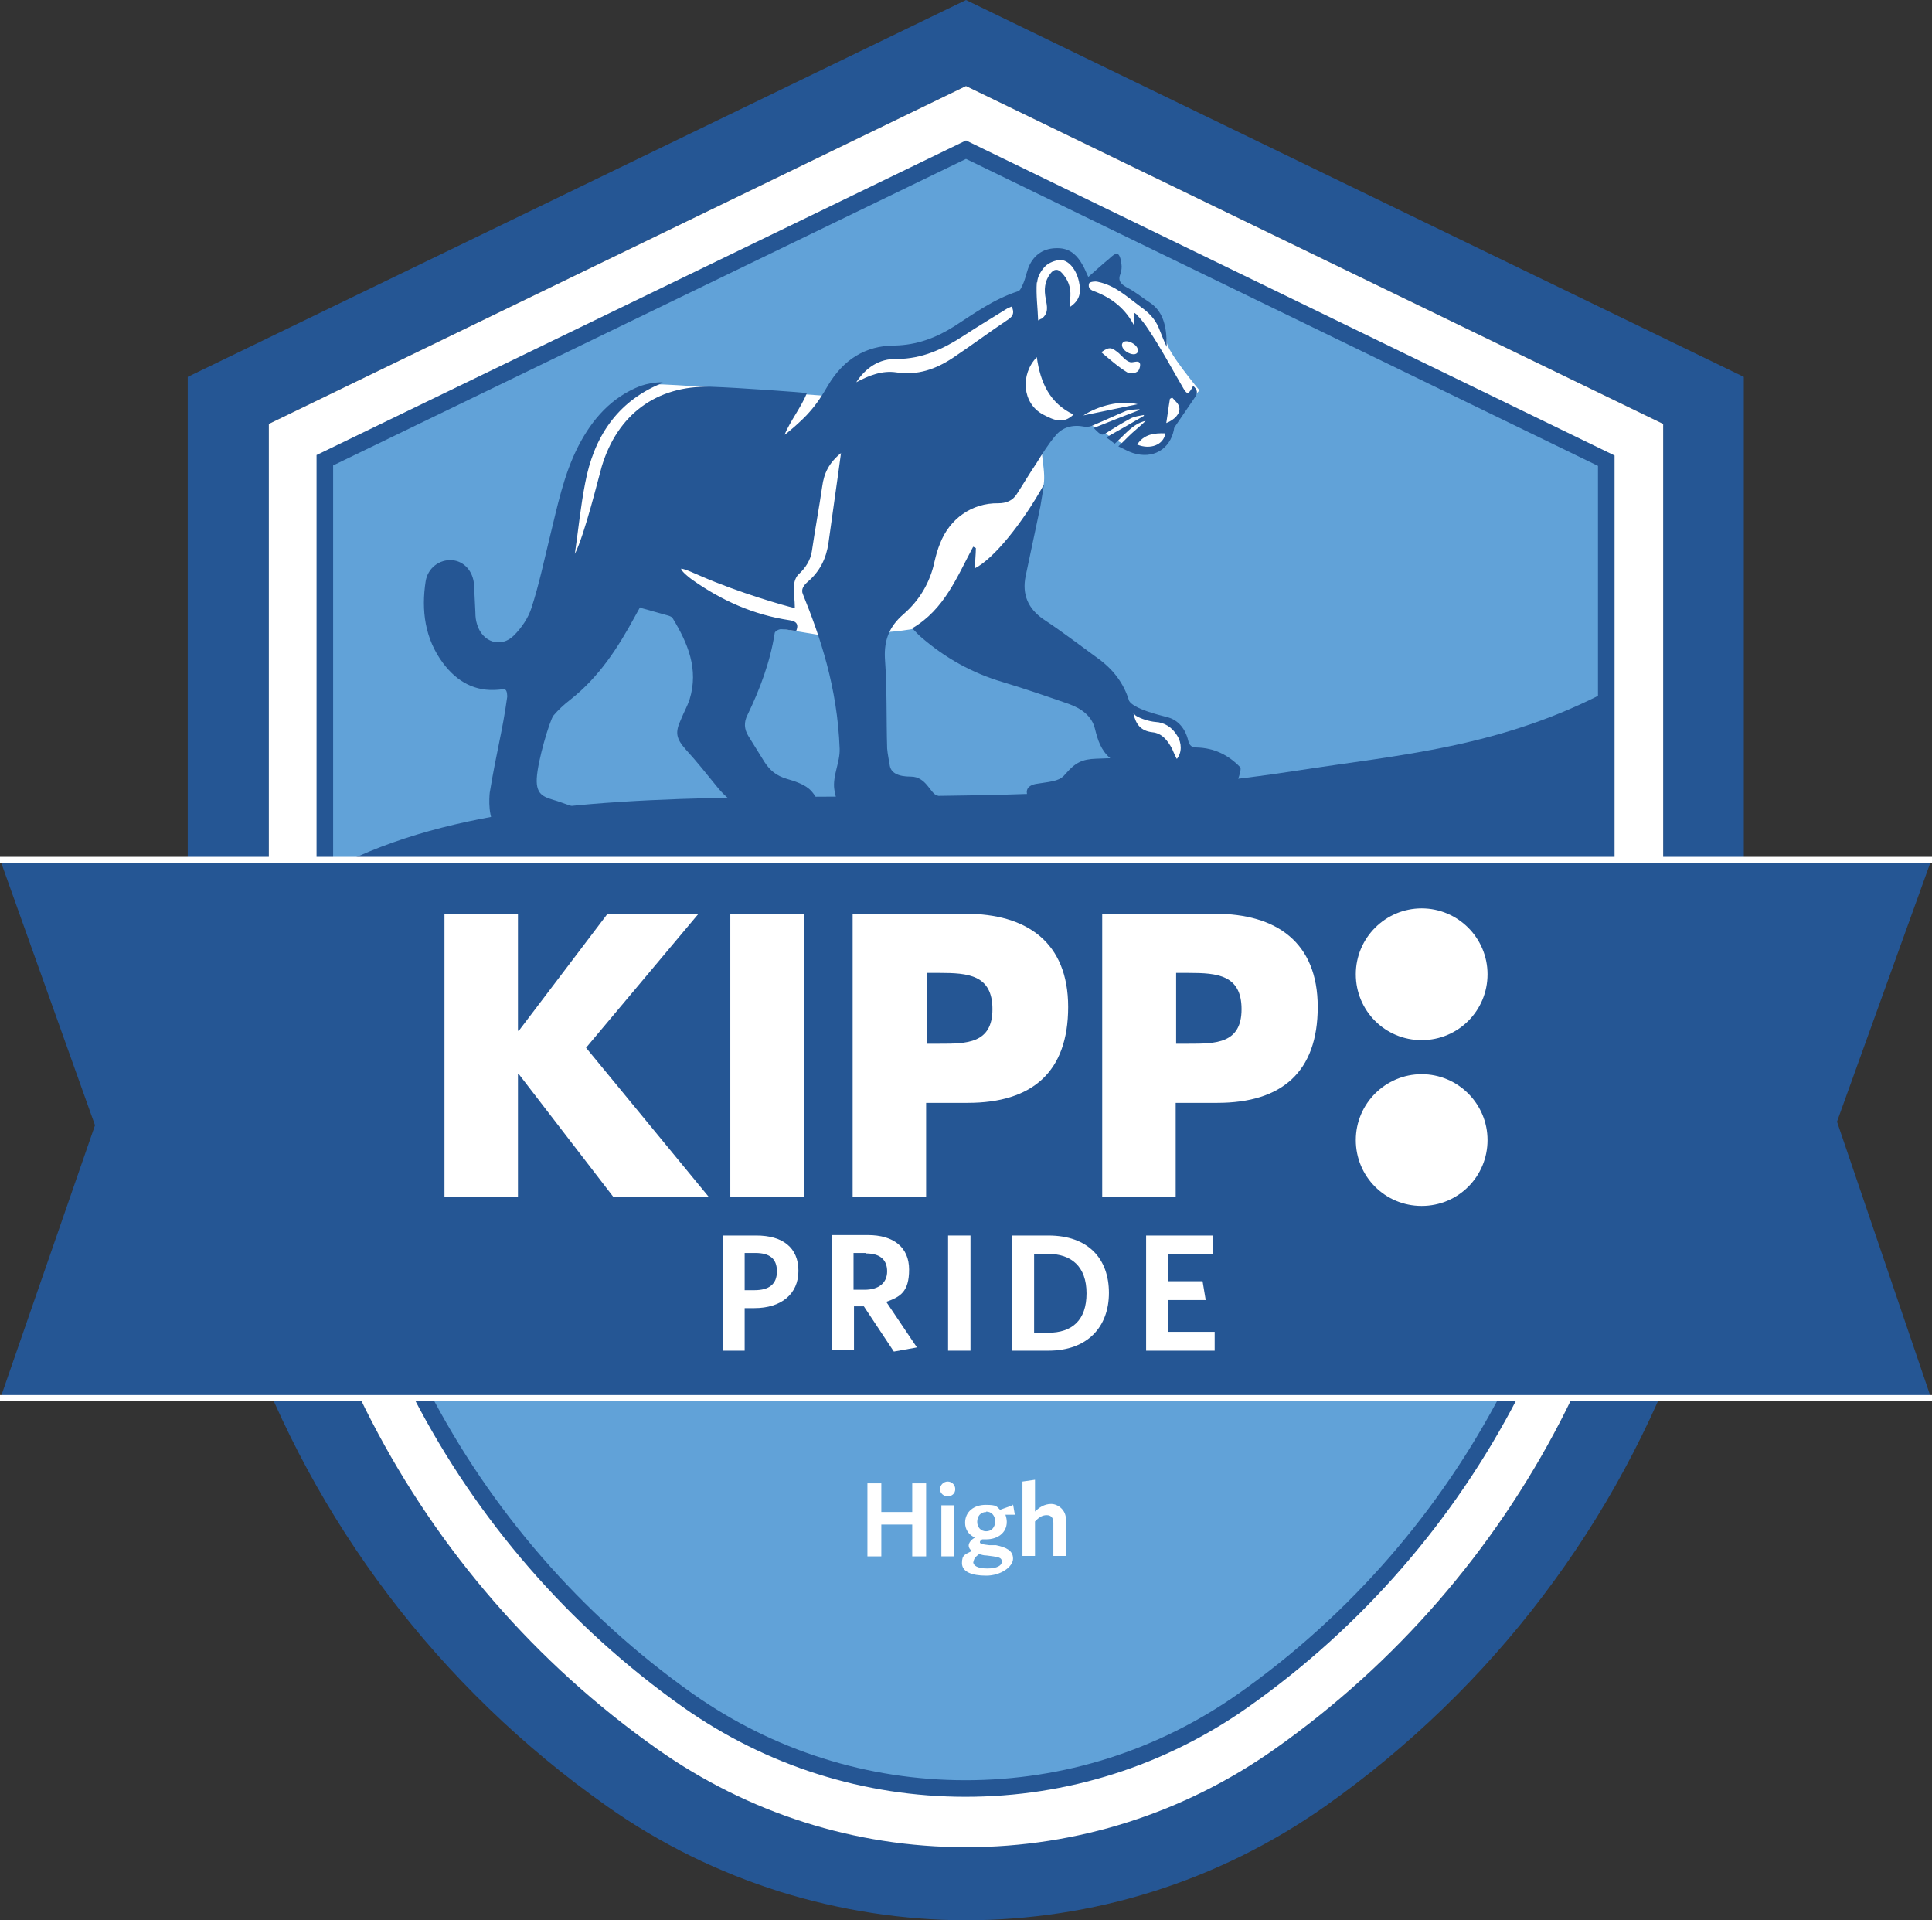 <?xml version="1.0" encoding="UTF-8"?>
<svg id="Layer_1" xmlns="http://www.w3.org/2000/svg" version="1.1" viewBox="0 0 431.2 428.5">
  <rect x="0" y="0" width="431.2" height="428.5" fill="#333333" stroke="none"/>
  <!-- Generator: Adobe Illustrator 29.2.1, SVG Export Plug-In . SVG Version: 2.1.0 Build 116)  -->
  <defs>
    <style>
      .st0 {
        fill: #255694;
      }

      .st1 {
        isolation: isolate;
      }

      .st2 {
        fill: #61a2d8;
        stroke: #255694;
        stroke-width: 3.7px;
      }

      .st2, .st3 {
        stroke-miterlimit: 10;
      }

      .st4 {
        fill: #fff;
      }

      .st3 {
        fill: none;
        stroke: #fff;
        stroke-width: 1.4px;
      }
    </style>
  </defs>
  <path class="st0" d="M352.1,219.1s0,0,.1,0v-.4c-.1.1-.1.2-.1.4h0Z"/>
  <g>
    <path class="st0" d="M215.6,0L41.9,84.1v138.6c0,25.8,4.5,50.9,13,74.5,15.1,42.2,42.9,79.3,80.5,105.8,12,8.5,25,14.8,38.6,19.1,13.5,4.2,27.6,6.4,41.6,6.4,28.1,0,56.1-8.5,80.1-25.4h0c37.6-26.5,65.4-63.6,80.5-105.8,8.5-23.6,13-48.8,13-74.5V84.1L215.6,0ZM371.2,223.1c0,22.5-3.7,44.6-10.8,65.4-13.7,40.6-40,76.5-75.9,101.7-20.3,14.3-44.1,21.9-68.9,21.9s-48.6-7.5-68.9-21.9c-35.8-25.3-62.2-61.1-75.9-101.7-7.1-20.8-10.8-42.9-10.8-65.5V94.6L215.6,19.2l155.6,75.4v128.5h0Z"/>
    <path class="st4" d="M60,94.6v128.5c0,66.4,32.4,128.9,86.7,167.2,20.3,14.3,44.1,21.9,68.9,21.9s48.6-7.6,68.9-21.9c54.3-38.3,86.7-100.8,86.7-167.2V94.6L215.6,19.2,60,94.6Z"/>
    <path class="st2" d="M72.5,102.7v120.3c0,62.1,30.3,120.6,81.1,156.5,18.2,12.8,39.6,19.6,61.9,19.6s43.7-6.8,61.9-19.6c50.8-35.8,81.1-94.3,81.1-156.4v-120.3L215.6,33.4,72.5,102.7Z"/>
  </g>
  <g class="st1">
    <g class="st1">
      <path class="st4" d="M203.6,347.3v-7.1h-6.9v7.1h-3.1v-16.3h3.1v6.4h6.9v-6.4h3.1v16.3h-3.1Z"/>
      <path class="st4" d="M211.5,333.9c-.9,0-1.7-.7-1.7-1.6s.8-1.7,1.7-1.7,1.7.7,1.7,1.7-.8,1.6-1.7,1.6ZM210.1,347.3v-11.4h2.8v11.4h-2.8Z"/>
      <path class="st4" d="M226.1,335.7l.4,2.3h-2.1c.2.6.3,1.1.3,1.6,0,2.5-2.1,3.9-4.6,3.9s-.6,0-.9,0c-.3.2-.5.4-.5.6,0,.4.4.5,2.1.7h1.5c2.3.5,3.8,1.2,3.8,3s-2.7,3.8-6,3.8-5.4-.9-5.4-2.8.7-1.9,2.2-2.7c-.5-.4-.7-.8-.7-1.2,0-.6.5-1.3,1.4-1.8-1.4-.6-2.2-1.8-2.2-3.3,0-2.5,2-4,4.6-4s2.4.4,3.2,1.1l2.8-1ZM217.2,348.5c0,.9,1,1.5,3.2,1.5s3.2-.7,3.2-1.5-.5-1-1.9-1.2l-1.5-.2c-.8,0-1.1-.2-1.7-.3-.8.6-1.2,1.1-1.2,1.7ZM220.1,337.4c-1.3,0-2,1-2,2.2s.8,2.1,2,2.1,2-.9,2-2.2-.8-2.2-2-2.2Z"/>
      <path class="st4" d="M235.1,347.3v-7.5c0-1-.4-1.7-1.5-1.7s-1.8.6-2.6,1.4v7.7h-2.8v-16.6l2.8-.4v7.1c.9-.9,2.1-1.7,3.6-1.7s3.3,1.3,3.3,3.4v8.2h-2.8Z"/>
    </g>
  </g>
  <path class="st0" d="M359.7,153.7c-24.6,13.2-47.4,14.7-70.5,18.3-87.6,13.6-168.8-5.8-219.2,24.2,12.7,32.8,264.8,28.2,289.7.8.5-20.8,0-43.3,0-43.3h0Z"/>
  <polygon class="st0" points="430.8 311.4 .3 311.4 21.2 251.1 .3 192.6 430.8 192.6 410 250.3 430.8 311.4"/>
  <g>
    <g>
      <path class="st4" d="M332,254.4c0,8.1-6.5,14.7-14.7,14.7s-14.7-6.6-14.7-14.7,6.6-14.7,14.7-14.7,14.7,6.6,14.7,14.7"/>
      <polyline class="st4" points="135.6 203.9 115.8 230 115.6 230 115.6 203.9 99.2 203.9 99.2 267.1 115.6 267.1 115.6 239.7 115.8 239.7 136.9 267.1 158.2 267.1 130.8 233.8 155.9 203.9 135.6 203.9"/>
      <rect class="st4" x="163" y="203.9" width="16.4" height="63.1"/>
      <path class="st4" d="M206.9,232.9h2.8c6,0,11.8,0,11.8-7.7s-5.5-8.1-11.8-8.1h-2.8v15.8M190.4,203.9h25.1c13.6,0,22.9,6.3,22.9,20.8s-8,21.4-22.4,21.4h-9.3v20.9h-16.4v-63.1h0Z"/>
    </g>
    <path class="st4" d="M262.5,232.9h2.8c6,0,11.8,0,11.8-7.7s-5.5-8.1-11.8-8.1h-2.8v15.8M246.1,203.9h25.1c13.6,0,22.9,6.3,22.9,20.8s-8,21.4-22.4,21.4h-9.3v20.9h-16.4v-63.1h0Z"/>
    <path class="st4" d="M332,217.4c0,8.1-6.5,14.7-14.7,14.7s-14.7-6.6-14.7-14.7,6.6-14.7,14.7-14.7,14.7,6.6,14.7,14.7"/>
  </g>
  <g class="st1">
    <g class="st1">
      <path class="st4" d="M168.4,291.9h-2.2v9.5h-4.9v-25.7h7.5c5.9,0,9.4,2.7,9.4,7.9s-3.9,8.3-9.8,8.3ZM168.5,279.6h-2.3v8.3h2.2c3.2,0,5-1.3,5-4.2s-1.7-4.1-4.8-4.1Z"/>
      <path class="st4" d="M204.5,300.7l-5,.9-6.7-10.1h-2.2v9.8h-4.9v-25.7h8c5.7,0,9.2,2.7,9.2,7.7s-2,6.1-5.1,7.2l6.8,10.1ZM193.2,279.6h-2.7v8.2h2.5c3.1,0,5-1.5,5-4.1s-1.6-4-4.7-4Z"/>
      <path class="st4" d="M211.6,301.4v-25.7h5v25.7h-5Z"/>
      <path class="st4" d="M234,301.4h-8.2v-25.7h8.2c8.9,0,13.5,5.2,13.5,12.8s-4.8,12.9-13.5,12.9ZM234,279.8h-3.2v17.6h3.1c5.4,0,8.6-2.8,8.6-8.8s-3.4-8.8-8.6-8.8Z"/>
      <path class="st4" d="M255.8,301.4v-25.7h14.9v4.2h-10v6h7.7l.7,4.2h-8.4v7.1h10.4v4.2h-15.3Z"/>
    </g>
  </g>
  <g>
    <path class="st4" d="M175.1,140.4l12.5,2.1,9.7-1.4s7.4-.4,10.5-1.9c3.1-1.5,20-17.8,20.8-20.1.8-2.3,3.3-6.9,4.2-10.3.9-3.4-1-8.5,0-10.2.9-1.7,5.3-4.8,7.2-4.4,1.9.4,3.9.3,6.9,2.6,3,2.3,7.4,3.7,8.8,3.8,1.4.2,4.2.6,5.8-4.9l4.1-6.2,2.1-2.4s-7.2-8.6-7.3-10.8c-.2-2.2-2.6-7.3-4-8.1s-8-7-9.7-6.6-4.6.9-4.6.9c0,0-2.6-6.1-4.1-6-1.6,0-6.3-1.6-8.1,7.7l-11.6,6.6-9.6,5.9-10.6,2.1-9.4,5.1-4.7,4.4-11.5-.8s-24.9-2-25.9-1.7c-1.1.3-9.2,3.3-12.1,8.2s-9.3,22.3-9.9,29.8c-.6,7.5,44.3,15.8,44.3,15.8l6.2.7h0Z"/>
    <polygon class="st4" points="251.7 158.2 256.6 159.8 262.2 161.1 264.7 166.6 262.9 172.6 252.6 166.1 251.7 158.2"/>
    <path class="st0" d="M232.8,179.4c3.2,0,26.1-1.6,42.2-2.4.5-.8,2.3-5.2,1.8-5.8-2.7-2.8-5.9-4.3-9.7-4.4-1.1,0-1.6-.4-1.9-1.5-.6-2.6-2.2-4.7-4.8-5.3-1.9-.5-7.3-1.8-8.4-3.6-1.2-4-3.6-7.1-7.1-9.6-4-2.9-7.9-5.9-12-8.6-3.5-2.4-4.8-5.6-4-9.6,1.1-5.2,2.2-10.4,3.3-15.6.3-1.6.5-3.2.8-4.9-4.7,8.5-11.2,16.6-15.4,18.7,0-1.6.2-3.1.2-4.5l-.6-.3c-3.6,6.7-6.4,14-13.6,18.2.8.8,1.3,1.4,1.9,1.9,5.4,4.7,11.5,8.1,18.3,10.1,5,1.5,9.9,3.2,14.8,4.9,2.7,1,5.1,2.6,5.8,5.6.6,2.4,1.3,4.7,3.4,6.5-1.2,0-2.2.1-3.1.1-3.2.1-4.7.9-6.8,3.3-1.3,1.6-2.4,1.7-6.5,2.3s-1.9,4.7,1.3,4.6h0ZM261.1,89c.2-.1.4-.2.5-.3.6.7,1.5,1.4,1.6,2.2.3,1.4-1.1,2.8-2.9,3.5.3-1.8.5-3.6.8-5.3h0ZM260.1,96.7c-.4,2.6-3.4,3.7-6.3,2.5,1.5-2.3,3.8-2.6,6.3-2.5ZM250.5,76.6c.3-.6,1.3-.6,2.3,0,.9.5,1.4,1.4,1.1,2-.3.6-1.3.6-2.3,0-.9-.5-1.4-1.4-1.1-2ZM249.7,78.8c.8.7,1.5,1.7,2.5,2,.6.2,1.7-.4,2.1.1.4.4,0,1.6-.3,1.9-.6.5-1.6.7-2.4.3-2-1.2-3.9-2.9-5.8-4.5,1.9-1.4,2.4-1,3.9.2h0ZM253.9,90.2c-3.5.7-8.6,1.8-12.1,2.5,3.2-2.1,8.3-3.5,12.1-2.5ZM131.3,181.6c-1.9-1.2-2-1.1-6.8-2.8-2.8-.9-4.9-1.1-4.7-5.1s2.9-12.9,3.7-14c1.1-1.3,2.4-2.5,3.7-3.5,6.5-5.1,10.7-11.6,14.6-18.8.3-.6.7-1.2,1-1.8,0-.1.2-.3,0,0,2.3.6,4.2,1.2,6.1,1.7.4.1,1,.3,1.2.6,3.4,5.6,5.9,11.4,3.8,18.2-.5,1.5-1.3,2.9-1.9,4.4-1.4,3-1.1,4.3,1.1,6.8,2.4,2.6,4.6,5.4,6.8,8.1,5.9,7.5,13.7,6.9,20.3,6.6,5.2-.2,1.4-5.3.2-6.1-1.1-.9-3-1.6-4.8-2.1-2.3-.7-3.7-1.8-5-3.8-1.2-1.9-2.4-3.9-3.6-5.8-.9-1.5-1-3-.2-4.6,2.8-5.8,5.1-11.9,6.1-18.3,0-.4.9-.9,1.4-.9,1.1,0,2.2.3,3.4.4.7-1.7-.2-2.2-1.5-2.4-8-1.2-15.2-4.4-21.8-9.1-.7-.5-2.3-1.8-2.4-2.4.9,0,3.5,1.3,4.3,1.6,8.7,3.8,18.9,6.7,21.1,7.2,0-1.8-.3-3.3-.2-4.8,0-1,.4-2.2,1.1-2.8,1.5-1.4,2.6-3.1,2.9-5.1.7-4.8,1.6-9.6,2.3-14.4.4-3,1.5-5.3,4.2-7.5-.5,3.9-2.4,17-2.8,20.1-.5,3.4-1.9,6.3-4.6,8.6-.9.8-1.6,1.7-1.1,2.8,3.8,9.4,7.7,20.7,8.2,34.5.1,3-1.6,6-1.2,9,.3,2.1,1.2,5.5,4.1,5.5,6.6-.3,11.5-.6,19.2-1,2.4-.2,1.1-2.6-.4-3.1-1.5-.5-2.4-4.2-5.8-4.2-3,0-4.4-.9-4.7-2.4-.2-1.3-.5-2.6-.6-3.9-.2-6.7,0-13.4-.5-20.1-.2-4.1,1-7.1,4.1-9.8,3.6-3.1,6-7.1,7-11.9.3-1.3.7-2.7,1.2-3.9,2.1-5.5,7.1-9.1,13-9,1.8,0,3.2-.6,4.1-2,1.5-2.3,2.9-4.7,4.4-6.9,1.3-2.1,2.6-4.2,4.2-6.1,1.6-2,3.9-2.6,6.5-2.1.7.1,1.5,0,2.2-.4,2.4-1,4.7-2.1,7.1-3.1.9-.3,2-.3,3-.4,0,0,0,.2,0,.2-3.4,1.3-6.7,2.6-10.2,4,1.8,1.8,1.8,1.8,3.3.8,1.6-1,3.2-2,4.9-2.9.9-.5,2-.6,3-.8v.2c-2.7,1.6-5.4,3.1-8.4,4.8.9.6,1.3,1,1.9,1.4,2.2-1.9,3.9-4.4,6.9-5.1-1,1-2,1.8-3,2.7-1,.9-1.9,1.9-3.1,3,1.3.6,2.3,1.2,3.3,1.5,4.4,1.4,8.2-.8,9.1-5.2,0-.3.1-.6.3-.8,1.4-2.1,2.9-4.2,4.3-6.3.8-1.1.7-1.8-.3-2.7-1,1.9-1.3,2-2.1.7-2.6-4.4-5-9-7.9-13.3-.9-1.4-1.6-2.2-2.7-3.4-.6-.5-.6-.3-.5.3,0,1.1,0,1.6.1,2.4-1.9-3.8-4.9-6.2-8.7-7.7-1-.3-1.8-.8-1.4-1.9.1-.3,1.4-.5,2-.3,3.8.8,6.4,3.3,9.4,5.5,1.8,1.3,3.2,2.6,4.1,4.7.5,1.2,1.2,3.1,1.8,4.3,0-3.7-.4-7.7-3.8-9.9-1.7-1.1-3.2-2.4-5-3.3-1.4-.8-2.2-1.5-1.5-3.2.2-.6.3-1.4.2-2-.1-.8-.3-2-.8-2.3s-1.4.5-1.9,1c-1.6,1.3-3.1,2.7-4.7,4.1-.5-1-.8-1.9-1.3-2.7-1.1-2-2.6-3.5-5-3.7-3-.2-5.3.9-6.7,3.5-.7,1.3-.9,2.9-1.5,4.3-.3.7-.7,1.7-1.2,1.8-5.3,1.7-9.7,4.9-14.2,7.8-4.1,2.6-8.4,4.2-13.3,4.3-6.6,0-11.5,3.2-14.9,8.9-1.2,2.1-2.5,4.1-4.1,5.9-1.6,1.9-5.5,5.2-5.6,5.1,1.3-3.1,3.7-6.1,5-9.3-.6-.1-15.2-1.2-21.5-1.4-12.1-.3-20.8,6.2-24.3,17.8-.7,2.4-3.8,15.2-6,19.5.8-5.6,1.3-10.7,2.3-15.8,1.9-10.1,7-18.1,16.9-22.2.1,0,.3-.2.4-.3-1.8,0-3.4.3-4.9.8-6.5,2.5-10.8,7.4-13.9,13.4-3.3,6.4-4.7,13.5-6.4,20.4-1.3,5.3-2.4,10.6-4.1,15.8-.7,2.2-2.2,4.4-3.9,6.1-2.9,2.9-7,1.5-8.2-2.4-.3-.9-.4-1.8-.4-2.7-.1-2.1-.2-4.1-.3-6.2-.2-3.1-2.3-5.3-4.9-5.5-2.8-.2-5.4,1.7-5.9,4.7-1,6.5-.2,12.8,3.9,18.3,3.1,4.1,7.1,6.4,12.4,5.9.5,0,1.1-.3,1.5,0,.4.3.4,1.3.4,1.6-1.1,8-2.3,11.7-3.9,21.4-.1,1-.5,6,1.7,7.9,2.2,1.9,10.6-.1,15.4,1.2s6.8-3.5,4.7-4.8h0ZM231.5,63c0-1.2.9-2.7,1.8-3.6.8-.8,2.2-1.3,3.3-1.4,1.9,0,3.6,2.1,4.2,4.8.6,2.6.1,4.3-2,5.7,0-.9,0-1.7.1-2.4.1-2-.5-3.7-1.9-5.2-.9-1-1.8-.9-2.6.2-1.3,1.7-1.4,3.6-1,5.6.3,1.6.7,3.2-.9,4.4-.1,0-.3.1-.8.4-.1-2.9-.5-5.7-.3-8.5h0ZM231.4,79.7c.8,5.7,2.9,10.3,8.2,12.8-2.3,2.2-4.3,1.3-6.8,0-4.7-2.5-5.1-9-1.4-12.8h0ZM200.1,80.1c5.7,0,10.4-2.2,15-5.2,3.2-2.1,6.4-4,9.6-6,.3-.2.7-.3,1.1-.5.6,1.3.4,2.1-.8,2.9-4.2,2.8-8.2,5.8-12.4,8.6-3.8,2.5-7.8,3.9-12.5,3.2-3.2-.5-6.2.7-9,2.2,2.1-3.2,5.1-5.3,9-5.2h0ZM262.6,169.3c-.4-.8-.7-1.5-1-2.2-1-1.9-2.3-3.5-4.4-3.7-2.6-.3-3.7-1.8-4.2-4.1,0,0,0,0,0-.1.2.2.4.4.5.5,1.1.7,3.1,1.3,4.4,1.4,2,.1,3.7,1.2,4.8,3,1.1,1.7,1.1,3.8,0,5.2h0Z"/>
  </g>
  <line class="st3" y1="191.9" x2="431.2" y2="191.9"/>
  <line class="st3" y1="312" x2="431.2" y2="312"/>
</svg>